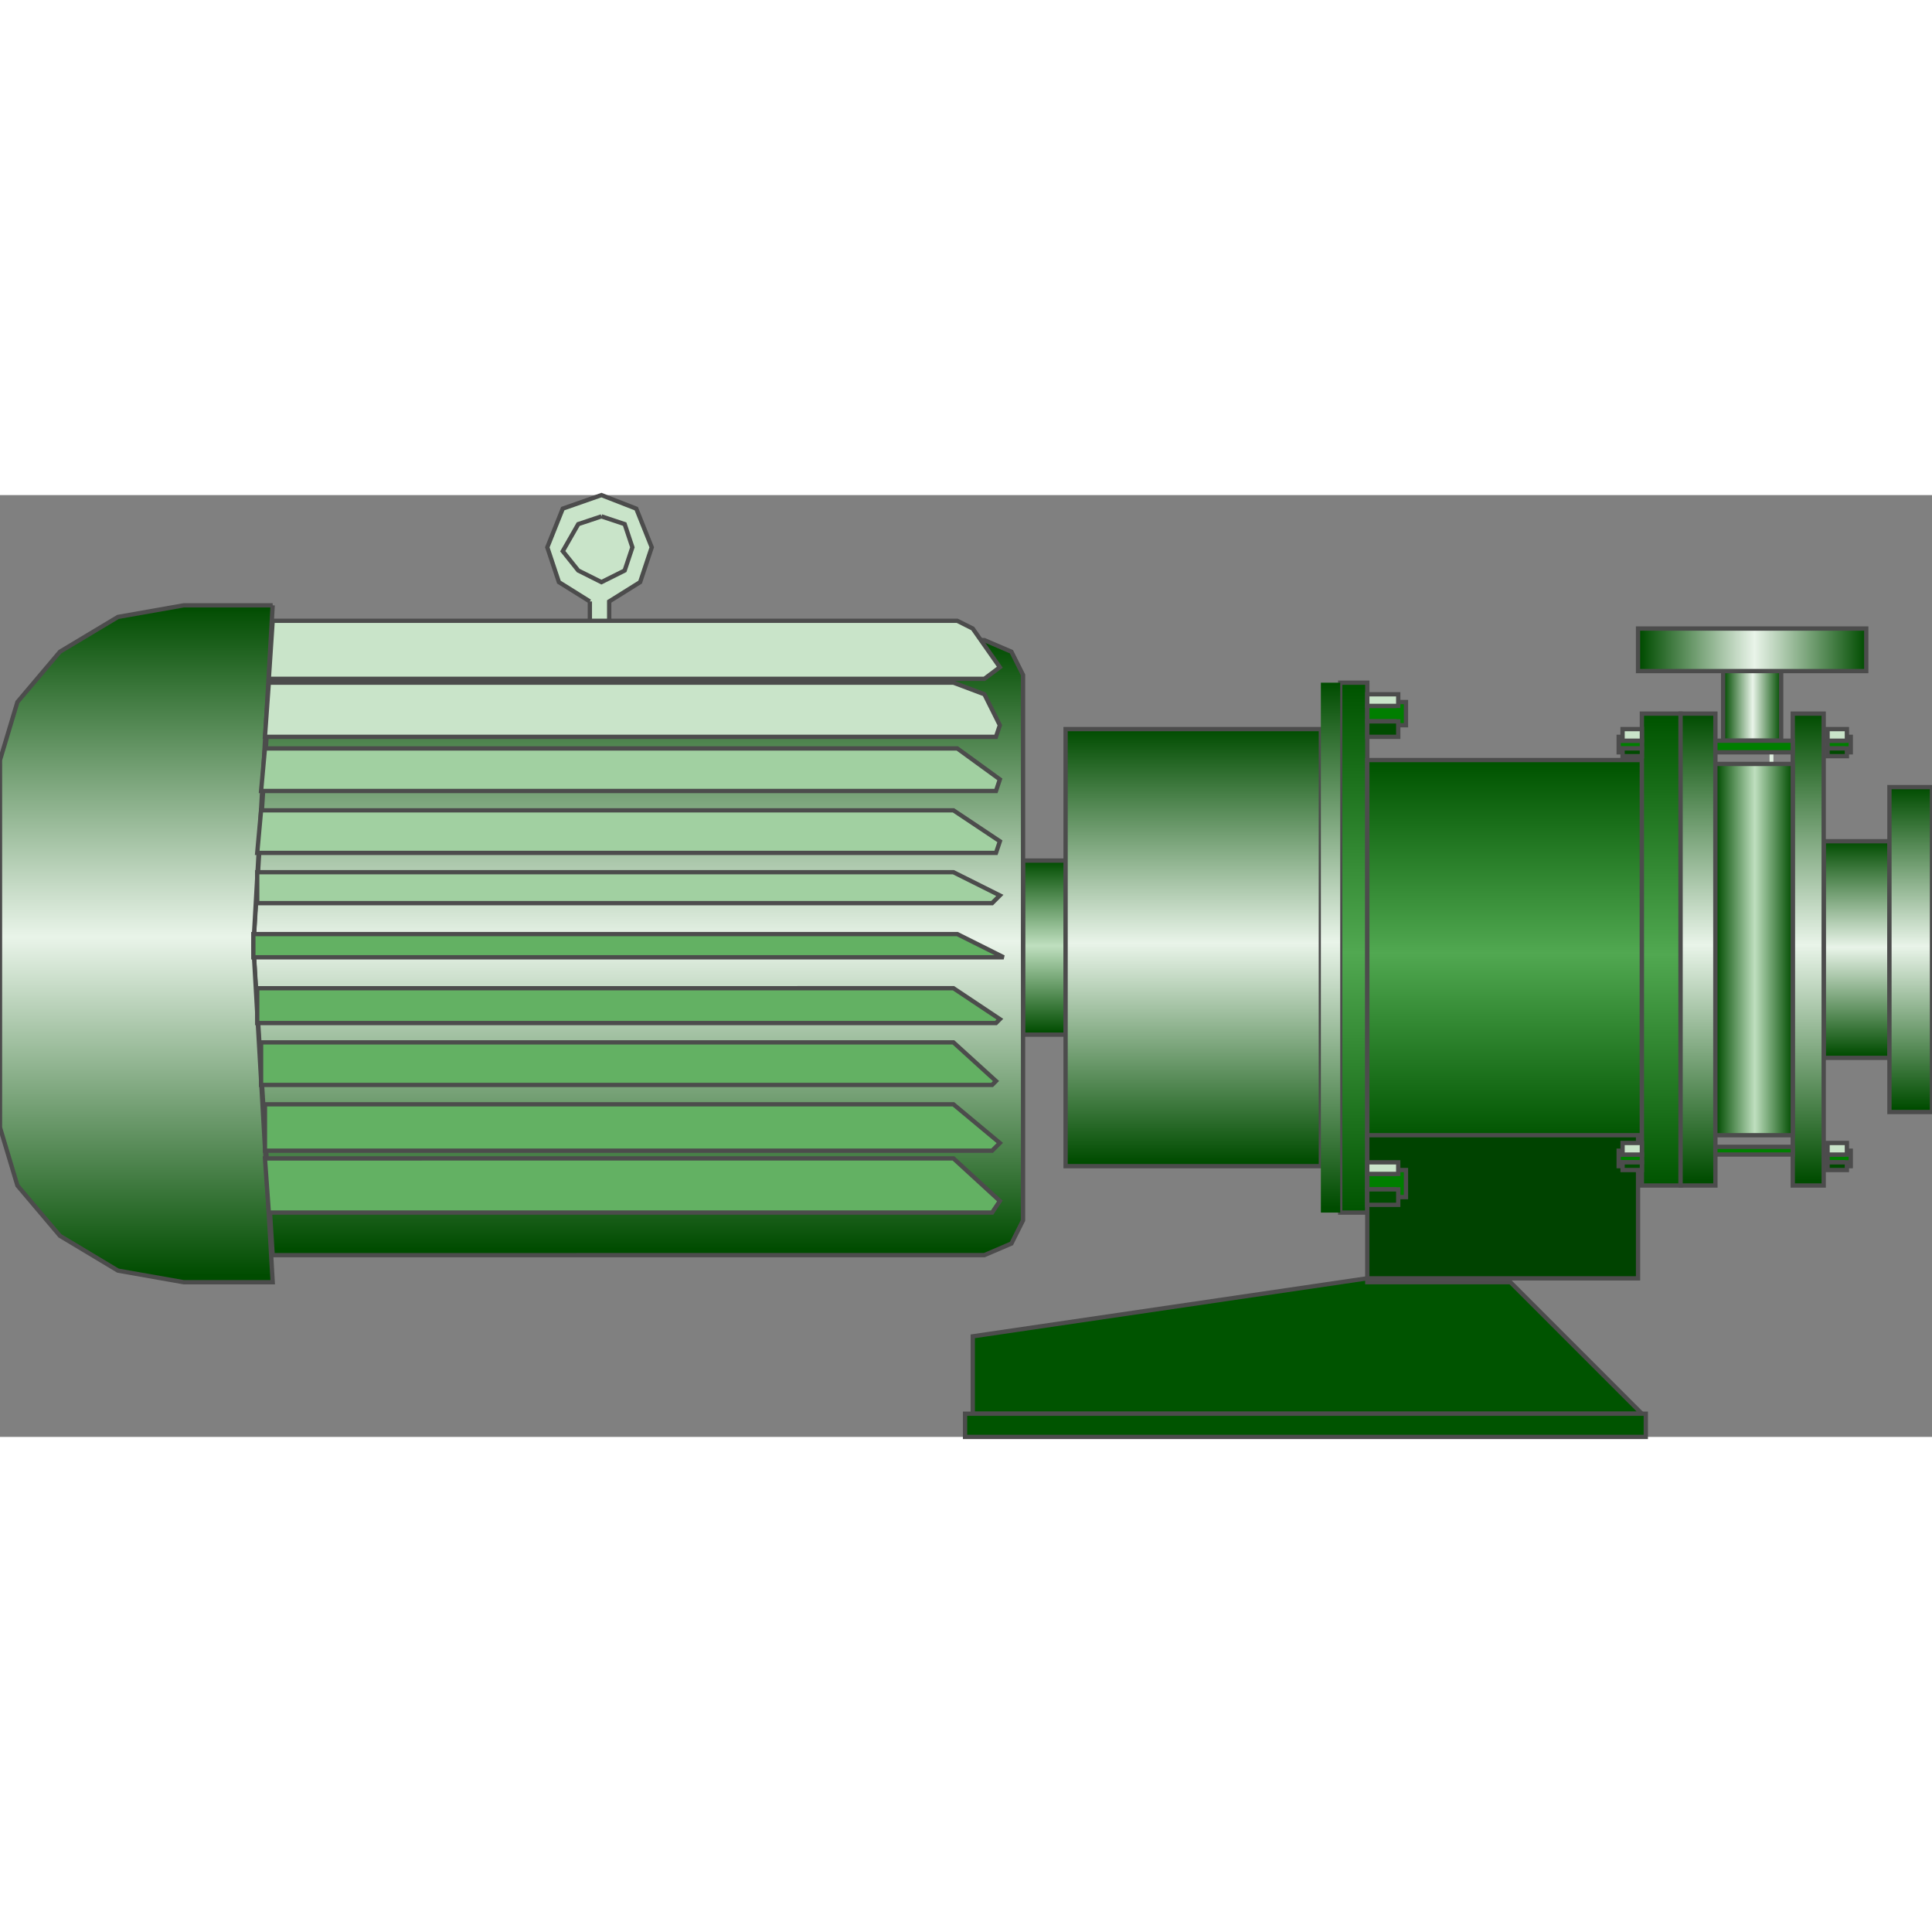 <!DOCTYPE svg PUBLIC "-//W3C//DTD SVG 1.1//EN" "http://www.w3.org/Graphics/SVG/1.1/DTD/svg11.dtd"><svg version="1.1" xmlns="http://www.w3.org/2000/svg" xmlns:xlink="http://www.w3.org/1999/xlink" width="64px" height="64px" viewBox="0 0 112.5 54.842" enable-background="new 0 0 112.5 54.842" xml:space="preserve">
<rect x="0" y="0" width="112.5" height="54.842" fill="#808080" stroke="none"/>
<g id="Group_Drivershaft_Flange">
	<path fill="#005400" stroke="#4C4C4C" stroke-width="0.25" d="M87.951,45.833h-8.334v-0.227l-22.973,3.379v4.506h38.963   L87.951,45.833z" />
	<path fill="#005400" stroke="#4C4C4C" stroke-width="0.25" d="M95.834,53.491h-39.64v1.351h39.64V53.491z" />
	
		<linearGradient id="SVGID_1_" gradientUnits="userSpaceOnUse" x1="78.829" y1="13.062" x2="78.829" y2="43.919" gradientTransform="matrix(1 0 0 -1 0 54.842)">
		<stop offset="0" style="stop-color:#005400" />
		<stop offset="0.49" style="stop-color:#51A851" />
		<stop offset="0.99" style="stop-color:#005400" />
	</linearGradient>
	<path fill="url(#SVGID_1_)" stroke="#4C4C4C" stroke-width="0.25" d="M78.041,10.923h1.576V41.78h-1.576V10.923z" />
	
		<linearGradient id="SVGID_2_" gradientUnits="userSpaceOnUse" x1="87.612" y1="17.342" x2="87.612" y2="39.415" gradientTransform="matrix(1 0 0 -1 0 54.842)">
		<stop offset="0" style="stop-color:#005400" />
		<stop offset="0.49" style="stop-color:#51A851" />
		<stop offset="0.99" style="stop-color:#005400" />
	</linearGradient>
	<path fill="url(#SVGID_2_)" stroke="#4C4C4C" stroke-width="0.25" d="M95.607,15.428h-15.99V37.5h15.99V15.428z" />
	
		<linearGradient id="SVGID_3_" gradientUnits="userSpaceOnUse" x1="96.733" y1="14.639" x2="96.733" y2="42.117" gradientTransform="matrix(1 0 0 -1 0 54.842)">
		<stop offset="0" style="stop-color:#005400" />
		<stop offset="0.49" style="stop-color:#51A851" />
		<stop offset="0.99" style="stop-color:#005400" />
	</linearGradient>
	<path fill="url(#SVGID_3_)" stroke="#4C4C4C" stroke-width="0.25" d="M95.607,12.725h2.252v27.478h-2.252V12.725z" />
	<path fill="#004300" stroke="#4C4C4C" stroke-width="0.25" d="M95.383,37.274H79.617v8.334h15.766V37.274z" />
</g>
<g id="Group_Upstream_Pipe_Flange">
	
		<linearGradient id="SVGID_4_" gradientUnits="userSpaceOnUse" x1="108.107" y1="22.071" x2="108.107" y2="34.685" gradientTransform="matrix(1 0 0 -1 0 54.842)">
		<stop offset="0.01" style="stop-color:#004C00" />
		<stop offset="0.51" style="stop-color:#E9F4E9" />
		<stop offset="1" style="stop-color:#004C00" />
	</linearGradient>
	<path fill="url(#SVGID_4_)" stroke="#4C4C4C" stroke-width="0.25" d="M110.021,20.157h-3.828v12.613h3.828V20.157z" />
	
		<linearGradient id="SVGID_5_" gradientUnits="userSpaceOnUse" x1="111.261" y1="18.919" x2="111.261" y2="37.838" gradientTransform="matrix(1 0 0 -1 0 54.842)">
		<stop offset="0.01" style="stop-color:#004C00" />
		<stop offset="0.51" style="stop-color:#E9F4E9" />
		<stop offset="1" style="stop-color:#004C00" />
	</linearGradient>
	<path fill="url(#SVGID_5_)" stroke="#4C4C4C" stroke-width="0.25" d="M110.021,17.004h2.479v18.919h-2.479V17.004z" />
</g>
<g id="Group_Volute_Chamber">
	
		<linearGradient id="SVGID_6_" gradientUnits="userSpaceOnUse" x1="98.873" y1="14.639" x2="98.873" y2="42.117" gradientTransform="matrix(1 0 0 -1 0 54.842)">
		<stop offset="0.01" style="stop-color:#004C00" />
		<stop offset="0.51" style="stop-color:#E9F4E9" />
		<stop offset="1" style="stop-color:#004C00" />
	</linearGradient>
	<path fill="url(#SVGID_6_)" stroke="#4C4C4C" stroke-width="0.25" d="M99.887,12.725h-2.027v27.478h2.027V12.725L99.887,12.725z" />
	
		<linearGradient id="SVGID_7_" gradientUnits="userSpaceOnUse" x1="105.293" y1="14.639" x2="105.293" y2="42.117" gradientTransform="matrix(1 0 0 -1 0 54.842)">
		<stop offset="0.01" style="stop-color:#004C00" />
		<stop offset="0.51" style="stop-color:#E9F4E9" />
		<stop offset="1" style="stop-color:#004C00" />
	</linearGradient>
	<path fill="url(#SVGID_7_)" stroke="#4C4C4C" stroke-width="0.25" d="M106.193,12.725h-1.801v27.478h1.801V12.725z" />
	<path fill="#DFEFDF" d="M103.041,15.654h0.225v-5.181h-0.225V15.654z" />
	
		<linearGradient id="SVGID_8_" gradientUnits="userSpaceOnUse" x1="100.338" y1="43.687" x2="103.717" y2="43.687" gradientTransform="matrix(1 0 0 -1 0 54.842)">
		<stop offset="0.01" style="stop-color:#004C00" />
		<stop offset="0.51" style="stop-color:#E9F4E9" />
		<stop offset="1" style="stop-color:#004C00" />
	</linearGradient>
	<path fill="url(#SVGID_8_)" stroke="#4C4C4C" stroke-width="0.25" d="M100.338,14.301h3.379V8.01h-3.379V14.301z" />
	
		<linearGradient id="SVGID_9_" gradientUnits="userSpaceOnUse" x1="95.383" y1="45.833" x2="108.672" y2="45.833" gradientTransform="matrix(1 0 0 -1 0 54.842)">
		<stop offset="0.01" style="stop-color:#004C00" />
		<stop offset="0.51" style="stop-color:#E9F4E9" />
		<stop offset="1" style="stop-color:#004C00" />
	</linearGradient>
	<path fill="url(#SVGID_9_)" stroke="#4C4C4C" stroke-width="0.25" d="M95.383,7.771h13.289v2.477H95.383V7.771z" />
	
		<linearGradient id="SVGID_10_" gradientUnits="userSpaceOnUse" x1="99.887" y1="28.378" x2="104.393" y2="28.378" gradientTransform="matrix(1 0 0 -1 0 54.842)">
		<stop offset="0.01" style="stop-color:#004C00" />
		<stop offset="0.51" style="stop-color:#BFDFBF" />
		<stop offset="1" style="stop-color:#004C00" />
	</linearGradient>
	<path fill="url(#SVGID_10_)" stroke="#4C4C4C" stroke-width="0.25" d="M99.887,15.654h4.506v21.621h-4.506V15.654z" />
	<path fill="#007E00" stroke="#4C4C4C" stroke-width="0.25" d="M99.887,37.95h4.506v0.449h-4.506V37.95z" />
	<path fill="#007E00" stroke="#4C4C4C" stroke-width="0.25" d="M99.887,14.302h4.506v0.676h-4.506V14.302z" />
</g>
<g id="Group_Fasteners">
	<path fill="#007E00" stroke="#4C4C4C" stroke-width="0.25" d="M107.32,39.076h0.449v-0.9h-0.449v0.226h-0.901v0.451h0.901V39.076z" />
	<path fill="#007E00" stroke="#4C4C4C" stroke-width="0.25" d="M94.482,39.076h-0.227v-0.9h0.227v0.226h1.125v0.451h-1.125V39.076z" />
	<path fill="#007E00" stroke="#4C4C4C" stroke-width="0.25" d="M81.193,40.878h0.676v-1.576h-0.676v0.225h-1.576v0.901h1.576V40.878   z" />
	<path fill="#007E00" stroke="#4C4C4C" stroke-width="0.25" d="M81.193,13.401h0.676V12.05h-0.676v0.225h-1.576v0.901h1.576V13.401z   " />
	<path fill="#007E00" stroke="#4C4C4C" stroke-width="0.25" d="M94.482,14.978h-0.227v-0.901h0.227v0.226h1.125v0.45h-1.125V14.978z   " />
	<path fill="#007E00" stroke="#4C4C4C" stroke-width="0.25" d="M107.32,14.978h0.449v-0.901h-0.449v0.226h-0.901v0.45h0.901V14.978z   " />
	<path fill="#004B00" stroke="#4C4C4C" stroke-width="0.25" d="M107.545,38.853h-1.126v0.449h1.126V38.853z" />
	<path fill="#004B00" stroke="#4C4C4C" stroke-width="0.25" d="M94.482,38.853h1.125v0.449h-1.125V38.853z" />
	<path fill="#004B00" stroke="#4C4C4C" stroke-width="0.25" d="M81.419,40.428h-1.802v0.901h1.802V40.428z" />
	<path fill="#004B00" stroke="#4C4C4C" stroke-width="0.25" d="M81.419,13.176h-1.802v0.9h1.802V13.176z" />
	<path fill="#004B00" stroke="#4C4C4C" stroke-width="0.25" d="M94.482,14.752h1.125v0.45h-1.125V14.752z" />
	<path fill="#004B00" stroke="#4C4C4C" stroke-width="0.25" d="M107.545,14.752h-1.126v0.45h1.126V14.752z" />
	<path fill="#C9E4C9" stroke="#4C4C4C" stroke-width="0.25" d="M107.545,37.726h-1.126v0.676h1.126V37.726z" />
	<path fill="#C9E4C9" stroke="#4C4C4C" stroke-width="0.25" d="M94.482,37.726h1.125v0.676h-1.125V37.726z" />
	<path fill="#C9E4C9" stroke="#4C4C4C" stroke-width="0.25" d="M81.419,38.853h-1.802v0.674h1.802V38.853z" />
	<path fill="#C9E4C9" stroke="#4C4C4C" stroke-width="0.25" d="M81.419,11.599h-1.802v0.676h1.802V11.599z" />
	<path fill="#C9E4C9" stroke="#4C4C4C" stroke-width="0.25" d="M94.482,13.626h1.125v0.676h-1.125V13.626z" />
	<path fill="#C9E4C9" stroke="#4C4C4C" stroke-width="0.25" d="M107.545,13.626h-1.126v0.676h1.126V13.626z" />
</g>
<g id="Group_Drivershaft_Flange1">
	
		<linearGradient id="SVGID_11_" gradientUnits="userSpaceOnUse" x1="60.81" y1="23.423" x2="60.81" y2="33.559" gradientTransform="matrix(1 0 0 -1 0 54.842)">
		<stop offset="0.01" style="stop-color:#004C00" />
		<stop offset="0.51" style="stop-color:#BFDFBF" />
		<stop offset="1" style="stop-color:#004C00" />
	</linearGradient>
	<path fill="url(#SVGID_11_)" stroke="#4C4C4C" stroke-width="0.25" d="M59.572,31.419V21.283h2.477v10.136H59.572z" />
	
		<linearGradient id="SVGID_12_" gradientUnits="userSpaceOnUse" x1="69.481" y1="15.766" x2="69.481" y2="41.216" gradientTransform="matrix(1 0 0 -1 0 54.842)">
		<stop offset="0.01" style="stop-color:#004C00" />
		<stop offset="0.51" style="stop-color:#E9F4E9" />
		<stop offset="1" style="stop-color:#004C00" />
	</linearGradient>
	<path fill="url(#SVGID_12_)" stroke="#4C4C4C" stroke-width="0.25" d="M62.049,13.626h14.865v25.45H62.049V13.626z" />
	
		<linearGradient id="SVGID_13_" gradientUnits="userSpaceOnUse" x1="77.478" y1="13.062" x2="77.478" y2="43.919" gradientTransform="matrix(1 0 0 -1 0 54.842)">
		<stop offset="0.01" style="stop-color:#004C00" />
		<stop offset="0.51" style="stop-color:#E9F4E9" />
		<stop offset="1" style="stop-color:#004C00" />
	</linearGradient>
	<path fill="url(#SVGID_13_)" d="M78.041,10.923h-1.127V41.78h1.127V10.923z" />
</g>
<g id="Group_Float_Switch">
	<path fill="#C9E4C9" stroke="#4C4C4C" stroke-width="0.25" d="M34.347,6.194v4.054h1.126V8.221V6.194l1.802-1.126l0.676-2.027   L37.05,0.789L35.022,0L32.77,0.788L31.869,3.04l0.676,2.027L34.347,6.194" />
	<path fill="none" stroke="#4C4C4C" stroke-width="0.25" d="M35.022,1.239L33.671,1.69L32.77,3.266l0.901,1.126l1.351,0.676   l1.352-0.676l0.45-1.352l-0.45-1.351L35.022,1.239" />
</g>
<g id="Group_Impeller_Rotor">
	
		<linearGradient id="SVGID_14_" gradientUnits="userSpaceOnUse" x1="37.162" y1="10.584" x2="37.162" y2="46.396" gradientTransform="matrix(1 0 0 -1 0 54.842)">
		<stop offset="0.01" style="stop-color:#004C00" />
		<stop offset="0.51" style="stop-color:#E9F4E9" />
		<stop offset="1" style="stop-color:#004C00" />
	</linearGradient>
	<path fill="url(#SVGID_14_)" stroke="#4C4C4C" stroke-width="0.25" d="M57.32,44.257l1.576-0.676l0.676-1.352V10.473l-0.676-1.352   L57.32,8.446H15.878l-1.126,17.793l1.126,18.019L57.32,44.257L57.32,44.257z" />
	
		<linearGradient id="SVGID_15_" gradientUnits="userSpaceOnUse" x1="7.939" y1="9.008" x2="7.939" y2="48.423" gradientTransform="matrix(1 0 0 -1 0 54.842)">
		<stop offset="0.01" style="stop-color:#004C00" />
		<stop offset="0.51" style="stop-color:#E9F4E9" />
		<stop offset="1" style="stop-color:#004C00" />
	</linearGradient>
	<path fill="url(#SVGID_15_)" stroke="#4C4C4C" stroke-width="0.25" d="M15.878,6.419h-5.18L6.869,7.095L3.491,9.121L1.014,12.05   L0,15.428v10.812v10.586l1.014,3.378l2.478,2.929l3.378,2.026l3.829,0.676h5.18l-1.126-19.595L15.878,6.419" />
</g>
<g id="Group_Heat_Sink">
	<path fill="#C9E4C9" stroke="#4C4C4C" stroke-width="0.25" d="M15.878,7.32l-0.225,3.379H57.32l0.9-0.676l-1.578-2.252l-0.9-0.451   H15.878z" />
	<path fill="#C9E4C9" stroke="#4C4C4C" stroke-width="0.25" d="M15.653,10.923l-0.226,3.153h42.568l0.226-0.676l-0.9-1.802   l-1.802-0.676L15.653,10.923L15.653,10.923z" />
	<path fill="#A1D0A1" stroke="#4C4C4C" stroke-width="0.25" d="M15.428,14.752l-0.225,2.478h42.793l0.225-0.676l-2.478-1.802H15.428   z" />
	<path fill="#A1D0A1" stroke="#4C4C4C" stroke-width="0.25" d="M15.203,18.356l-0.225,2.478h43.019l0.226-0.676l-2.704-1.802H15.203   z" />
	<path fill="#A1D0A1" stroke="#4C4C4C" stroke-width="0.25" d="M14.978,21.959v1.802h42.793l0.449-0.45l-2.703-1.352H14.978z" />
	<path fill="#63B163" stroke="#4C4C4C" stroke-width="0.25" d="M14.752,26.914v-0.676v-0.676h40.991l2.702,1.352H57.77H14.752z" />
	<path fill="#63B163" stroke="#4C4C4C" stroke-width="0.25" d="M14.978,28.716v2.027h43.019l0.226-0.227l-2.704-1.802L14.978,28.716   L14.978,28.716z" />
	<path fill="#63B163" stroke="#4C4C4C" stroke-width="0.25" d="M15.203,31.869v2.478h42.568l0.226-0.226l-2.478-2.252H15.203z" />
	<path fill="#63B163" stroke="#4C4C4C" stroke-width="0.25" d="M15.428,35.474v2.702h42.343l0.449-0.45l-2.703-2.252H15.428z" />
	<path fill="#63B163" stroke="#4C4C4C" stroke-width="0.25" d="M15.428,38.626l0.226,3.152h42.118l0.449-0.676l-2.703-2.478   L15.428,38.626L15.428,38.626z" />
</g>
</svg>